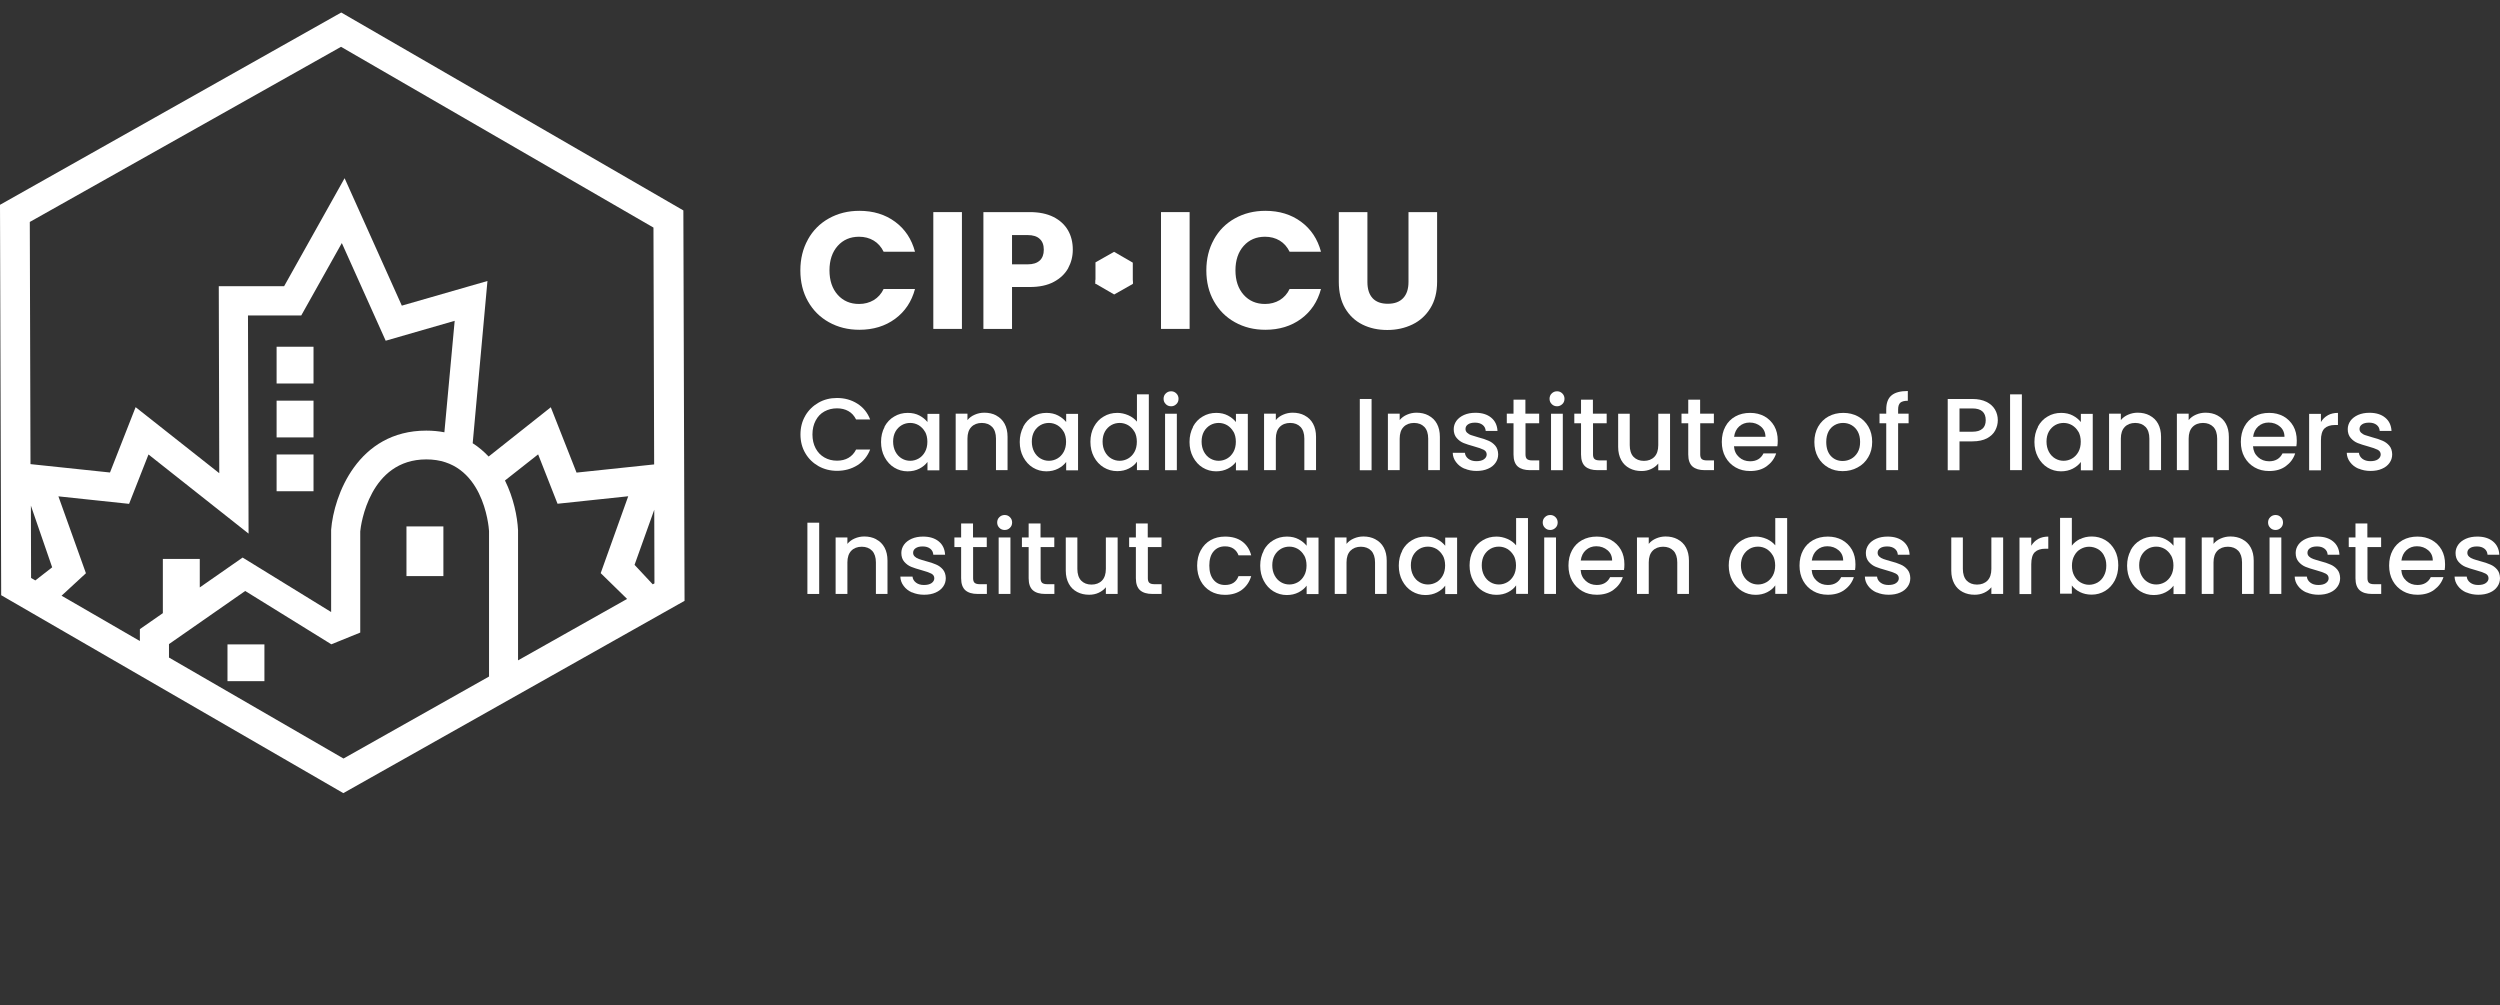 <?xml version="1.0" encoding="UTF-8"?> <svg xmlns="http://www.w3.org/2000/svg" width="194" height="78" viewBox="0 0 194 78" fill="none"><rect x="0" y="0" width="194" height="78" fill="#333333" stroke="none"/><path d="M62.692 18.586C63.084 17.882 63.622 17.339 64.321 16.949C65.02 16.559 65.803 16.36 66.687 16.36C67.77 16.36 68.692 16.643 69.46 17.209C70.228 17.775 70.743 18.555 71.004 19.534H68.569C68.385 19.159 68.131 18.869 67.801 18.67C67.47 18.471 67.086 18.371 66.664 18.371C65.98 18.371 65.427 18.608 65.004 19.083C64.582 19.557 64.367 20.192 64.367 20.98C64.367 21.767 64.582 22.402 65.004 22.876C65.427 23.351 65.98 23.588 66.664 23.588C67.086 23.588 67.463 23.488 67.801 23.289C68.131 23.09 68.392 22.8 68.569 22.425H71.004C70.743 23.404 70.228 24.177 69.46 24.742C68.692 25.308 67.762 25.591 66.687 25.591C65.803 25.591 65.02 25.393 64.321 25.003C63.622 24.613 63.084 24.07 62.692 23.373C62.3 22.677 62.108 21.882 62.108 20.987C62.108 20.092 62.3 19.297 62.692 18.593V18.586Z" fill="white"></path><path d="M74.645 16.459V25.523H72.425V16.459H74.645Z" fill="white"></path><path d="M82.888 20.819C82.642 21.255 82.274 21.607 81.774 21.874C81.275 22.142 80.653 22.272 79.908 22.272H78.533V25.523H76.312V16.459H79.9C80.63 16.459 81.237 16.582 81.744 16.834C82.243 17.086 82.619 17.431 82.873 17.866C83.126 18.302 83.249 18.807 83.249 19.373C83.249 19.901 83.126 20.375 82.888 20.811V20.819ZM80.683 20.222C80.891 20.023 80.999 19.748 80.999 19.381C80.999 19.014 80.899 18.738 80.683 18.54C80.476 18.341 80.161 18.241 79.739 18.241H78.533V20.513H79.739C80.161 20.513 80.476 20.413 80.683 20.215V20.222Z" fill="white"></path><path d="M92.314 16.459V25.523H90.094V16.459H92.314Z" fill="white"></path><path d="M94.196 18.586C94.588 17.882 95.126 17.339 95.825 16.949C96.524 16.559 97.307 16.36 98.191 16.36C99.274 16.36 100.196 16.643 100.964 17.209C101.732 17.775 102.247 18.555 102.508 19.534H100.073C99.888 19.159 99.635 18.869 99.305 18.67C98.974 18.471 98.59 18.371 98.168 18.371C97.484 18.371 96.931 18.608 96.508 19.083C96.086 19.557 95.871 20.192 95.871 20.98C95.871 21.767 96.086 22.402 96.508 22.876C96.931 23.351 97.484 23.588 98.168 23.588C98.59 23.588 98.967 23.488 99.305 23.289C99.635 23.09 99.896 22.8 100.073 22.425H102.508C102.247 23.404 101.732 24.177 100.964 24.742C100.196 25.308 99.266 25.591 98.191 25.591C97.307 25.591 96.524 25.393 95.825 25.003C95.126 24.613 94.588 24.07 94.196 23.373C93.804 22.677 93.612 21.882 93.612 20.987C93.612 20.092 93.804 19.297 94.196 18.593V18.586Z" fill="white"></path><path d="M106.111 16.459V21.882C106.111 22.425 106.241 22.838 106.51 23.136C106.779 23.427 107.171 23.572 107.693 23.572C108.216 23.572 108.607 23.427 108.884 23.136C109.16 22.846 109.299 22.425 109.299 21.882V16.459H111.519V21.867C111.519 22.677 111.342 23.358 110.996 23.916C110.651 24.475 110.19 24.895 109.606 25.178C109.022 25.461 108.369 25.607 107.655 25.607C106.94 25.607 106.295 25.469 105.727 25.186C105.158 24.903 104.713 24.482 104.382 23.924C104.052 23.358 103.891 22.677 103.891 21.867V16.459H106.111Z" fill="white"></path><path d="M86.461 22.852L85.009 22.011V20.359L86.453 19.541L87.905 20.382V22.034L86.461 22.852Z" fill="white"></path><path d="M87.913 21.683V22.035H87.905L87.82 21.95L87.92 21.683H87.913ZM85.017 22.042V21.675L85.117 21.958L85.024 22.042H85.017Z" fill="white"></path><path d="M62.493 32.253C62.746 31.825 63.092 31.488 63.522 31.244C63.952 30.999 64.428 30.884 64.951 30.884C65.542 30.884 66.065 31.029 66.526 31.32C66.987 31.611 67.317 32.016 67.524 32.551H66.433C66.287 32.261 66.088 32.039 65.834 31.901C65.581 31.756 65.281 31.687 64.951 31.687C64.582 31.687 64.26 31.771 63.968 31.932C63.676 32.093 63.453 32.33 63.291 32.643C63.13 32.949 63.046 33.309 63.046 33.714C63.046 34.119 63.13 34.479 63.291 34.785C63.453 35.091 63.676 35.328 63.968 35.496C64.26 35.664 64.582 35.748 64.951 35.748C65.289 35.748 65.581 35.68 65.834 35.534C66.088 35.389 66.287 35.175 66.433 34.884H67.524C67.317 35.412 66.979 35.825 66.526 36.108C66.065 36.391 65.542 36.536 64.951 36.536C64.428 36.536 63.952 36.414 63.522 36.177C63.092 35.932 62.746 35.603 62.493 35.167C62.239 34.739 62.116 34.249 62.116 33.714C62.116 33.179 62.239 32.689 62.493 32.261V32.253Z" fill="white"></path><path d="M68.638 33.11C68.822 32.774 69.068 32.506 69.391 32.322C69.706 32.131 70.059 32.04 70.443 32.04C70.789 32.04 71.088 32.108 71.35 32.246C71.611 32.384 71.811 32.552 71.972 32.751V32.116H72.894V36.499H71.972V35.849C71.818 36.055 71.611 36.231 71.342 36.369C71.073 36.506 70.774 36.575 70.428 36.575C70.052 36.575 69.706 36.476 69.391 36.284C69.076 36.093 68.83 35.818 68.646 35.474C68.461 35.13 68.369 34.732 68.369 34.296C68.369 33.86 68.461 33.47 68.646 33.126L68.638 33.11ZM71.78 33.508C71.657 33.286 71.488 33.118 71.288 32.996C71.089 32.881 70.866 32.82 70.635 32.82C70.405 32.82 70.182 32.873 69.982 32.988C69.783 33.103 69.614 33.271 69.491 33.485C69.368 33.707 69.306 33.967 69.306 34.265C69.306 34.563 69.368 34.831 69.491 35.061C69.614 35.29 69.783 35.466 69.982 35.581C70.19 35.703 70.405 35.757 70.635 35.757C70.866 35.757 71.089 35.696 71.288 35.581C71.488 35.466 71.657 35.29 71.78 35.068C71.903 34.846 71.964 34.579 71.964 34.281C71.964 33.982 71.903 33.715 71.78 33.493V33.508Z" fill="white"></path><path d="M77.311 32.246C77.587 32.392 77.802 32.598 77.956 32.881C78.11 33.164 78.186 33.501 78.186 33.898V36.484H77.288V34.036C77.288 33.646 77.188 33.34 76.996 33.134C76.796 32.927 76.527 32.82 76.189 32.82C75.851 32.82 75.575 32.927 75.375 33.134C75.175 33.34 75.075 33.646 75.075 34.036V36.484H74.161V32.101H75.075V32.598C75.221 32.415 75.413 32.277 75.644 32.178C75.874 32.078 76.12 32.025 76.381 32.025C76.727 32.025 77.034 32.093 77.311 32.239V32.246Z" fill="white"></path><path d="M79.401 33.11C79.585 32.774 79.831 32.506 80.153 32.322C80.469 32.131 80.822 32.04 81.206 32.04C81.552 32.04 81.851 32.108 82.112 32.246C82.374 32.384 82.573 32.552 82.735 32.751V32.116H83.656V36.499H82.735V35.849C82.581 36.055 82.374 36.231 82.105 36.369C81.836 36.506 81.536 36.575 81.191 36.575C80.814 36.575 80.469 36.476 80.153 36.284C79.839 36.093 79.593 35.818 79.408 35.474C79.224 35.13 79.132 34.732 79.132 34.296C79.132 33.86 79.224 33.47 79.408 33.126L79.401 33.11ZM82.543 33.508C82.42 33.286 82.251 33.118 82.051 32.996C81.851 32.881 81.629 32.82 81.398 32.82C81.168 32.82 80.945 32.873 80.745 32.988C80.545 33.103 80.376 33.271 80.253 33.485C80.13 33.707 80.069 33.967 80.069 34.265C80.069 34.563 80.13 34.831 80.253 35.061C80.376 35.29 80.545 35.466 80.745 35.581C80.953 35.703 81.168 35.757 81.398 35.757C81.629 35.757 81.851 35.696 82.051 35.581C82.251 35.466 82.42 35.29 82.543 35.068C82.665 34.846 82.727 34.579 82.727 34.281C82.727 33.982 82.665 33.715 82.543 33.493V33.508Z" fill="white"></path><path d="M84.893 33.111C85.077 32.774 85.323 32.506 85.646 32.323C85.96 32.132 86.314 32.04 86.706 32.04C86.99 32.04 87.274 32.101 87.558 32.223C87.835 32.346 88.058 32.514 88.227 32.72V30.602H89.149V36.483H88.227V35.826C88.081 36.04 87.873 36.216 87.605 36.353C87.343 36.491 87.036 36.56 86.698 36.56C86.314 36.56 85.968 36.461 85.646 36.269C85.331 36.078 85.077 35.803 84.893 35.459C84.708 35.114 84.616 34.717 84.616 34.281C84.616 33.845 84.708 33.455 84.893 33.111ZM88.035 33.508C87.912 33.286 87.743 33.118 87.543 32.996C87.343 32.881 87.121 32.82 86.89 32.82C86.66 32.82 86.437 32.873 86.237 32.988C86.037 33.103 85.868 33.271 85.746 33.485C85.623 33.707 85.561 33.967 85.561 34.265C85.561 34.564 85.623 34.831 85.746 35.061C85.868 35.29 86.037 35.466 86.237 35.581C86.445 35.703 86.66 35.757 86.89 35.757C87.121 35.757 87.343 35.696 87.543 35.581C87.743 35.466 87.912 35.29 88.035 35.069C88.158 34.847 88.219 34.579 88.219 34.281C88.219 33.982 88.158 33.715 88.035 33.493V33.508Z" fill="white"></path><path d="M90.463 31.358C90.348 31.244 90.294 31.106 90.294 30.945C90.294 30.785 90.348 30.639 90.463 30.532C90.578 30.418 90.716 30.364 90.878 30.364C91.039 30.364 91.17 30.418 91.285 30.532C91.4 30.647 91.454 30.785 91.454 30.945C91.454 31.106 91.4 31.251 91.285 31.358C91.17 31.473 91.039 31.527 90.878 31.527C90.716 31.527 90.57 31.473 90.463 31.358ZM91.323 32.108V36.49H90.409V32.108H91.323Z" fill="white"></path><path d="M92.576 33.11C92.76 32.774 93.006 32.506 93.328 32.322C93.643 32.131 93.997 32.04 94.381 32.04C94.727 32.04 95.026 32.108 95.287 32.246C95.548 32.384 95.748 32.552 95.909 32.751V32.116H96.831V36.499H95.909V35.849C95.756 36.055 95.548 36.231 95.28 36.369C95.011 36.506 94.711 36.575 94.365 36.575C93.989 36.575 93.643 36.476 93.328 36.284C93.013 36.093 92.768 35.818 92.583 35.474C92.399 35.13 92.307 34.732 92.307 34.296C92.307 33.86 92.399 33.47 92.583 33.126L92.576 33.11ZM95.717 33.508C95.594 33.286 95.425 33.118 95.226 32.996C95.026 32.881 94.803 32.82 94.573 32.82C94.342 32.82 94.12 32.873 93.92 32.988C93.72 33.103 93.551 33.271 93.428 33.485C93.305 33.707 93.244 33.967 93.244 34.265C93.244 34.563 93.305 34.831 93.428 35.061C93.551 35.29 93.72 35.466 93.92 35.581C94.127 35.703 94.342 35.757 94.573 35.757C94.803 35.757 95.026 35.696 95.226 35.581C95.425 35.466 95.594 35.29 95.717 35.068C95.84 34.846 95.902 34.579 95.902 34.281C95.902 33.982 95.84 33.715 95.717 33.493V33.508Z" fill="white"></path><path d="M101.248 32.246C101.525 32.392 101.74 32.598 101.893 32.881C102.047 33.164 102.124 33.501 102.124 33.898V36.484H101.217V34.036C101.217 33.646 101.118 33.34 100.925 33.134C100.726 32.927 100.457 32.82 100.119 32.82C99.781 32.82 99.504 32.927 99.305 33.134C99.105 33.34 99.005 33.646 99.005 34.036V36.484H98.091V32.101H99.005V32.598C99.151 32.415 99.343 32.277 99.573 32.178C99.804 32.078 100.05 32.025 100.311 32.025C100.657 32.025 100.964 32.093 101.24 32.239L101.248 32.246Z" fill="white"></path><path d="M106.434 30.961V36.491H105.52V30.961H106.434Z" fill="white"></path><path d="M110.858 32.246C111.135 32.392 111.35 32.598 111.504 32.881C111.657 33.164 111.734 33.501 111.734 33.898V36.484H110.828V34.036C110.828 33.646 110.728 33.34 110.536 33.134C110.336 32.927 110.067 32.82 109.729 32.82C109.391 32.82 109.115 32.927 108.915 33.134C108.715 33.34 108.615 33.646 108.615 34.036V36.484H107.701V32.101H108.615V32.598C108.761 32.415 108.953 32.277 109.184 32.178C109.414 32.078 109.66 32.025 109.921 32.025C110.267 32.025 110.574 32.093 110.851 32.239L110.858 32.246Z" fill="white"></path><path d="M113.639 36.369C113.362 36.246 113.147 36.078 112.986 35.856C112.825 35.642 112.74 35.405 112.732 35.137H113.677C113.693 35.321 113.785 35.481 113.946 35.604C114.107 35.726 114.315 35.787 114.561 35.787C114.807 35.787 115.014 35.742 115.152 35.642C115.291 35.543 115.367 35.42 115.367 35.267C115.367 35.107 115.291 34.984 115.129 34.9C114.976 34.824 114.722 34.732 114.384 34.64C114.054 34.548 113.785 34.464 113.577 34.38C113.37 34.296 113.193 34.166 113.04 33.99C112.886 33.814 112.809 33.585 112.809 33.302C112.809 33.072 112.878 32.858 113.017 32.659C113.155 32.468 113.355 32.315 113.608 32.2C113.869 32.086 114.161 32.032 114.499 32.032C114.999 32.032 115.406 32.154 115.713 32.407C116.02 32.659 116.182 33.003 116.205 33.439H115.291C115.275 33.24 115.198 33.087 115.052 32.973C114.906 32.858 114.714 32.797 114.469 32.797C114.223 32.797 114.046 32.843 113.915 32.934C113.785 33.026 113.723 33.141 113.723 33.294C113.723 33.409 113.769 33.508 113.854 33.585C113.938 33.661 114.046 33.73 114.169 33.768C114.292 33.814 114.476 33.868 114.714 33.936C115.037 34.021 115.298 34.105 115.498 34.197C115.705 34.281 115.882 34.411 116.028 34.579C116.174 34.747 116.251 34.977 116.258 35.252C116.258 35.504 116.189 35.726 116.051 35.917C115.913 36.116 115.721 36.269 115.467 36.376C115.214 36.491 114.914 36.545 114.576 36.545C114.238 36.545 113.923 36.483 113.647 36.361L113.639 36.369Z" fill="white"></path><path d="M118.379 32.843V35.268C118.379 35.428 118.417 35.551 118.494 35.62C118.571 35.688 118.701 35.727 118.886 35.727H119.446V36.484H118.724C118.317 36.484 118.002 36.392 117.779 36.201C117.564 36.01 117.449 35.704 117.449 35.268V32.843H116.927V32.101H117.449V31.015H118.371V32.101H119.439V32.843H118.371H118.379Z" fill="white"></path><path d="M120.414 31.358C120.299 31.244 120.245 31.106 120.245 30.945C120.245 30.785 120.299 30.639 120.414 30.532C120.529 30.418 120.668 30.364 120.829 30.364C120.99 30.364 121.121 30.418 121.236 30.532C121.351 30.647 121.405 30.785 121.405 30.945C121.405 31.106 121.351 31.251 121.236 31.358C121.121 31.465 120.99 31.527 120.829 31.527C120.668 31.527 120.522 31.473 120.414 31.358ZM121.274 32.108V36.49H120.36V32.108H121.274Z" fill="white"></path><path d="M123.618 32.843V35.268C123.618 35.428 123.656 35.551 123.733 35.62C123.81 35.688 123.941 35.727 124.125 35.727H124.686V36.484H123.964C123.556 36.484 123.241 36.392 123.019 36.201C122.804 36.01 122.688 35.704 122.688 35.268V32.843H122.166V32.101H122.688V31.015H123.61V32.101H124.678V32.843H123.61H123.618Z" fill="white"></path><path d="M129.595 32.108V36.491H128.681V35.971C128.535 36.154 128.35 36.292 128.12 36.399C127.889 36.506 127.643 36.552 127.382 36.552C127.037 36.552 126.729 36.483 126.453 36.338C126.176 36.192 125.961 35.986 125.807 35.703C125.654 35.42 125.569 35.083 125.569 34.686V32.108H126.468V34.548C126.468 34.938 126.568 35.244 126.76 35.45C126.96 35.657 127.229 35.764 127.567 35.764C127.905 35.764 128.181 35.657 128.381 35.45C128.581 35.244 128.681 34.938 128.681 34.548V32.108H129.595Z" fill="white"></path><path d="M131.937 32.843V35.268C131.937 35.428 131.976 35.551 132.052 35.62C132.129 35.688 132.26 35.727 132.444 35.727H133.005V36.484H132.283C131.876 36.484 131.561 36.392 131.338 36.201C131.123 36.01 131.008 35.704 131.008 35.268V32.843H130.485V32.101H131.008V31.015H131.93V32.101H132.997V32.843H131.93H131.937Z" fill="white"></path><path d="M137.922 34.632H134.557C134.58 34.984 134.711 35.26 134.949 35.474C135.179 35.688 135.471 35.795 135.809 35.795C136.301 35.795 136.647 35.588 136.846 35.183H137.83C137.699 35.588 137.453 35.917 137.108 36.17C136.762 36.43 136.324 36.552 135.809 36.552C135.387 36.552 135.01 36.46 134.68 36.269C134.35 36.078 134.089 35.818 133.897 35.474C133.704 35.13 133.612 34.732 133.612 34.288C133.612 33.845 133.704 33.439 133.889 33.103C134.073 32.758 134.334 32.498 134.665 32.315C134.995 32.131 135.379 32.04 135.809 32.04C136.24 32.04 136.593 32.131 136.923 32.307C137.246 32.491 137.499 32.743 137.684 33.064C137.868 33.393 137.953 33.768 137.953 34.189C137.953 34.357 137.945 34.502 137.922 34.632ZM137 33.898C137 33.562 136.877 33.294 136.639 33.095C136.401 32.896 136.117 32.789 135.771 32.789C135.456 32.789 135.187 32.889 134.964 33.087C134.742 33.286 134.611 33.554 134.565 33.898H137Z" fill="white"></path><path d="M141.87 36.277C141.532 36.086 141.271 35.825 141.079 35.481C140.887 35.137 140.795 34.739 140.795 34.296C140.795 33.852 140.895 33.455 141.087 33.11C141.287 32.766 141.555 32.498 141.893 32.315C142.231 32.131 142.616 32.04 143.038 32.04C143.461 32.04 143.837 32.131 144.183 32.315C144.521 32.498 144.79 32.766 144.989 33.11C145.189 33.455 145.281 33.852 145.281 34.296C145.281 34.739 145.181 35.137 144.974 35.481C144.774 35.825 144.498 36.093 144.144 36.277C143.799 36.468 143.407 36.56 142.992 36.56C142.577 36.56 142.201 36.468 141.863 36.277H141.87ZM143.653 35.604C143.86 35.489 144.021 35.328 144.152 35.107C144.283 34.885 144.344 34.617 144.344 34.296C144.344 33.975 144.283 33.707 144.16 33.485C144.037 33.263 143.875 33.103 143.676 32.988C143.476 32.873 143.253 32.82 143.023 32.82C142.792 32.82 142.569 32.873 142.37 32.988C142.17 33.103 142.009 33.263 141.893 33.485C141.778 33.707 141.717 33.975 141.717 34.296C141.717 34.77 141.84 35.13 142.078 35.39C142.324 35.65 142.623 35.772 142.992 35.772C143.222 35.772 143.445 35.718 143.653 35.604Z" fill="white"></path><path d="M148.108 32.843H147.294V36.483H146.372V32.843H145.85V32.101H146.372V31.787C146.372 31.283 146.503 30.915 146.779 30.686C147.048 30.456 147.471 30.342 148.047 30.342V31.099C147.77 31.099 147.578 31.152 147.463 31.252C147.348 31.359 147.294 31.535 147.294 31.787V32.101H148.108V32.843Z" fill="white"></path><path d="M154.83 33.401C154.699 33.653 154.484 33.852 154.192 34.013C153.9 34.166 153.524 34.25 153.063 34.25H152.057V36.491H151.143V30.961H153.063C153.486 30.961 153.847 31.038 154.146 31.183C154.438 31.328 154.661 31.527 154.807 31.772C154.953 32.024 155.03 32.3 155.03 32.606C155.03 32.889 154.961 33.149 154.83 33.401ZM153.839 33.271C154.008 33.118 154.092 32.896 154.092 32.606C154.092 32.001 153.747 31.695 153.063 31.695H152.057V33.501H153.063C153.409 33.501 153.67 33.424 153.839 33.263V33.271Z" fill="white"></path><path d="M156.897 30.602V36.483H155.982V30.602H156.897Z" fill="white"></path><path d="M158.141 33.11C158.325 32.774 158.571 32.506 158.894 32.322C159.209 32.131 159.562 32.04 159.946 32.04C160.292 32.04 160.591 32.108 160.853 32.246C161.114 32.384 161.314 32.552 161.475 32.751V32.116H162.397V36.499H161.475V35.849C161.321 36.055 161.114 36.231 160.845 36.369C160.576 36.506 160.277 36.575 159.931 36.575C159.554 36.575 159.209 36.476 158.894 36.284C158.579 36.093 158.333 35.818 158.149 35.474C157.964 35.13 157.872 34.732 157.872 34.296C157.872 33.86 157.964 33.47 158.149 33.126L158.141 33.11ZM161.283 33.508C161.16 33.286 160.991 33.118 160.791 32.996C160.591 32.881 160.369 32.82 160.138 32.82C159.908 32.82 159.685 32.873 159.485 32.988C159.286 33.103 159.117 33.271 158.994 33.485C158.871 33.707 158.809 33.967 158.809 34.265C158.809 34.563 158.871 34.831 158.994 35.061C159.117 35.29 159.286 35.466 159.485 35.581C159.693 35.703 159.908 35.757 160.138 35.757C160.369 35.757 160.591 35.696 160.791 35.581C160.991 35.466 161.16 35.29 161.283 35.068C161.406 34.846 161.467 34.579 161.467 34.281C161.467 33.982 161.406 33.715 161.283 33.493V33.508Z" fill="white"></path><path d="M166.821 32.246C167.098 32.392 167.313 32.598 167.467 32.881C167.62 33.164 167.697 33.501 167.697 33.898V36.484H166.791V34.036C166.791 33.646 166.691 33.34 166.499 33.134C166.299 32.927 166.03 32.82 165.692 32.82C165.354 32.82 165.078 32.927 164.878 33.134C164.678 33.34 164.578 33.646 164.578 34.036V36.484H163.664V32.101H164.578V32.598C164.724 32.415 164.916 32.277 165.147 32.178C165.377 32.078 165.623 32.025 165.884 32.025C166.23 32.025 166.537 32.093 166.814 32.239L166.821 32.246Z" fill="white"></path><path d="M172.083 32.246C172.36 32.392 172.575 32.598 172.728 32.881C172.882 33.164 172.959 33.501 172.959 33.898V36.484H172.052V34.036C172.052 33.646 171.952 33.34 171.76 33.134C171.561 32.927 171.292 32.82 170.954 32.82C170.616 32.82 170.339 32.927 170.14 33.134C169.94 33.34 169.84 33.646 169.84 34.036V36.484H168.926V32.101H169.84V32.598C169.986 32.415 170.178 32.277 170.408 32.178C170.639 32.078 170.885 32.025 171.146 32.025C171.492 32.025 171.799 32.093 172.075 32.239L172.083 32.246Z" fill="white"></path><path d="M178.198 34.632H174.834C174.857 34.984 174.987 35.26 175.225 35.474C175.456 35.688 175.748 35.795 176.086 35.795C176.577 35.795 176.923 35.588 177.123 35.183H178.106C177.975 35.588 177.73 35.917 177.384 36.17C177.038 36.43 176.6 36.552 176.086 36.552C175.663 36.552 175.287 36.46 174.956 36.269C174.626 36.078 174.365 35.818 174.173 35.474C173.981 35.13 173.889 34.732 173.889 34.288C173.889 33.845 173.981 33.439 174.165 33.103C174.35 32.758 174.611 32.498 174.941 32.315C175.271 32.131 175.656 32.04 176.086 32.04C176.516 32.04 176.869 32.131 177.2 32.307C177.522 32.491 177.776 32.743 177.96 33.064C178.144 33.393 178.229 33.768 178.229 34.189C178.229 34.357 178.221 34.502 178.198 34.632ZM177.276 33.898C177.276 33.562 177.154 33.294 176.915 33.095C176.677 32.896 176.393 32.789 176.047 32.789C175.732 32.789 175.463 32.889 175.241 33.087C175.018 33.286 174.887 33.554 174.841 33.898H177.276Z" fill="white"></path><path d="M180.641 32.223C180.864 32.101 181.125 32.04 181.425 32.04V32.98H181.194C180.841 32.98 180.565 33.072 180.38 33.248C180.196 33.432 180.104 33.737 180.104 34.189V36.499H179.189V32.116H180.104V32.751C180.234 32.529 180.411 32.353 180.634 32.231L180.641 32.223Z" fill="white"></path><path d="M183.015 36.369C182.738 36.246 182.523 36.078 182.362 35.856C182.201 35.642 182.116 35.405 182.108 35.137H183.053C183.069 35.321 183.161 35.481 183.322 35.604C183.483 35.726 183.691 35.787 183.937 35.787C184.183 35.787 184.39 35.742 184.528 35.642C184.666 35.543 184.743 35.42 184.743 35.267C184.743 35.107 184.666 34.984 184.505 34.9C184.352 34.824 184.098 34.732 183.76 34.64C183.43 34.548 183.161 34.464 182.953 34.38C182.746 34.296 182.569 34.166 182.416 33.99C182.262 33.814 182.185 33.585 182.185 33.302C182.185 33.072 182.254 32.858 182.393 32.659C182.531 32.468 182.731 32.315 182.984 32.2C183.245 32.086 183.537 32.032 183.875 32.032C184.375 32.032 184.782 32.154 185.089 32.407C185.396 32.659 185.558 33.003 185.581 33.439H184.666C184.651 33.24 184.574 33.087 184.428 32.973C184.282 32.858 184.09 32.797 183.845 32.797C183.599 32.797 183.422 32.843 183.291 32.934C183.161 33.026 183.099 33.141 183.099 33.294C183.099 33.409 183.145 33.508 183.23 33.585C183.314 33.661 183.422 33.73 183.545 33.768C183.668 33.814 183.852 33.868 184.09 33.936C184.413 34.021 184.674 34.105 184.874 34.197C185.081 34.281 185.258 34.411 185.404 34.579C185.55 34.747 185.627 34.977 185.634 35.252C185.634 35.504 185.565 35.726 185.427 35.917C185.289 36.116 185.097 36.269 184.843 36.376C184.59 36.491 184.29 36.545 183.952 36.545C183.614 36.545 183.299 36.483 183.023 36.361L183.015 36.369Z" fill="white"></path><path d="M63.569 40.561V46.091H62.654V40.561H63.569Z" fill="white"></path><path d="M67.993 41.853C68.27 41.998 68.485 42.205 68.639 42.488C68.792 42.771 68.869 43.107 68.869 43.505V46.09H67.97V43.643C67.97 43.253 67.87 42.947 67.678 42.74C67.479 42.534 67.21 42.426 66.872 42.426C66.534 42.426 66.257 42.534 66.058 42.74C65.858 42.947 65.758 43.253 65.758 43.643V46.09H64.844V41.708H65.758V42.205C65.904 42.021 66.096 41.883 66.326 41.784C66.557 41.685 66.803 41.631 67.064 41.631C67.409 41.631 67.717 41.7 67.993 41.845V41.853Z" fill="white"></path><path d="M70.774 45.976C70.497 45.854 70.282 45.685 70.121 45.464C69.959 45.249 69.875 45.012 69.867 44.745H70.812C70.827 44.928 70.92 45.089 71.081 45.211C71.242 45.334 71.45 45.395 71.695 45.395C71.941 45.395 72.149 45.349 72.287 45.249C72.425 45.15 72.502 45.028 72.502 44.875C72.502 44.714 72.425 44.592 72.264 44.508C72.11 44.431 71.857 44.339 71.519 44.248C71.189 44.156 70.92 44.072 70.712 43.987C70.505 43.903 70.328 43.773 70.174 43.597C70.021 43.422 69.944 43.192 69.944 42.909C69.944 42.68 70.013 42.465 70.151 42.267C70.29 42.075 70.489 41.922 70.743 41.808C71.004 41.693 71.296 41.639 71.634 41.639C72.133 41.639 72.54 41.762 72.848 42.014C73.155 42.267 73.316 42.611 73.339 43.047H72.425C72.41 42.848 72.333 42.695 72.187 42.58C72.041 42.465 71.849 42.404 71.603 42.404C71.358 42.404 71.181 42.45 71.05 42.542C70.92 42.634 70.858 42.748 70.858 42.901C70.858 43.016 70.904 43.116 70.989 43.192C71.073 43.269 71.181 43.337 71.304 43.376C71.427 43.422 71.611 43.475 71.849 43.544C72.172 43.628 72.433 43.712 72.633 43.804C72.84 43.888 73.017 44.018 73.163 44.186C73.309 44.355 73.385 44.584 73.393 44.859C73.393 45.112 73.324 45.334 73.186 45.525C73.047 45.724 72.848 45.877 72.602 45.984C72.349 46.098 72.049 46.152 71.711 46.152C71.373 46.152 71.058 46.091 70.781 45.968L70.774 45.976Z" fill="white"></path><path d="M75.513 42.45V44.874C75.513 45.035 75.552 45.157 75.629 45.226C75.706 45.295 75.836 45.333 76.02 45.333H76.581V46.09H75.859C75.452 46.09 75.137 45.998 74.914 45.807C74.699 45.616 74.584 45.31 74.584 44.874V42.45H74.061V41.708H74.584V40.622H75.506V41.708H76.573V42.45H75.506H75.513Z" fill="white"></path><path d="M77.55 40.958C77.435 40.844 77.381 40.706 77.381 40.545C77.381 40.385 77.435 40.239 77.55 40.132C77.665 40.018 77.803 39.964 77.965 39.964C78.126 39.964 78.257 40.018 78.372 40.132C78.487 40.247 78.541 40.385 78.541 40.545C78.541 40.706 78.487 40.851 78.372 40.958C78.257 41.073 78.126 41.127 77.965 41.127C77.803 41.127 77.657 41.073 77.55 40.958ZM78.41 41.708V46.09H77.496V41.708H78.41Z" fill="white"></path><path d="M80.753 42.45V44.874C80.753 45.035 80.791 45.157 80.868 45.226C80.945 45.295 81.075 45.333 81.26 45.333H81.82V46.09H81.098C80.691 46.09 80.376 45.998 80.153 45.807C79.938 45.616 79.823 45.31 79.823 44.874V42.45H79.301V41.708H79.823V40.622H80.745V41.708H81.813V42.45H80.745H80.753Z" fill="white"></path><path d="M86.729 41.708V46.091H85.815V45.571C85.669 45.754 85.485 45.892 85.254 45.999C85.024 46.106 84.778 46.152 84.517 46.152C84.171 46.152 83.864 46.083 83.588 45.938C83.311 45.792 83.096 45.586 82.942 45.303C82.789 45.02 82.704 44.684 82.704 44.286V41.708H83.603V44.148C83.603 44.538 83.703 44.844 83.895 45.051C84.094 45.257 84.363 45.364 84.701 45.364C85.039 45.364 85.316 45.257 85.516 45.051C85.715 44.844 85.815 44.538 85.815 44.148V41.708H86.729Z" fill="white"></path><path d="M89.073 42.45V44.874C89.073 45.035 89.111 45.157 89.188 45.226C89.265 45.295 89.396 45.333 89.58 45.333H90.141V46.09H89.419C89.011 46.09 88.697 45.998 88.474 45.807C88.259 45.616 88.144 45.31 88.144 44.874V42.45H87.621V41.708H88.144V40.622H89.065V41.708H90.133V42.45H89.065H89.073Z" fill="white"></path><path d="M93.183 42.703C93.367 42.358 93.621 42.098 93.943 41.915C94.266 41.731 94.642 41.639 95.065 41.639C95.595 41.639 96.04 41.762 96.386 42.014C96.732 42.267 96.97 42.626 97.093 43.093H96.109C96.033 42.879 95.902 42.703 95.725 42.58C95.549 42.458 95.326 42.397 95.065 42.397C94.688 42.397 94.396 42.527 94.174 42.787C93.951 43.047 93.843 43.414 93.843 43.888C93.843 44.362 93.951 44.729 94.174 44.997C94.396 45.265 94.688 45.395 95.065 45.395C95.595 45.395 95.941 45.165 96.109 44.706H97.093C96.962 45.15 96.724 45.502 96.371 45.77C96.017 46.03 95.579 46.16 95.057 46.16C94.635 46.16 94.266 46.068 93.936 45.877C93.613 45.685 93.359 45.425 93.175 45.081C92.991 44.737 92.898 44.339 92.898 43.896C92.898 43.452 92.991 43.047 93.175 42.71L93.183 42.703Z" fill="white"></path><path d="M98.061 42.71C98.245 42.374 98.491 42.106 98.814 41.922C99.129 41.731 99.482 41.639 99.866 41.639C100.212 41.639 100.511 41.708 100.773 41.846C101.034 41.984 101.234 42.152 101.395 42.351V41.716H102.317V46.098H101.395V45.448C101.241 45.655 101.034 45.831 100.765 45.968C100.496 46.106 100.196 46.175 99.851 46.175C99.474 46.175 99.129 46.075 98.814 45.884C98.499 45.693 98.253 45.418 98.069 45.074C97.884 44.729 97.792 44.332 97.792 43.896C97.792 43.46 97.884 43.07 98.069 42.725L98.061 42.71ZM101.203 43.108C101.08 42.886 100.911 42.718 100.711 42.596C100.511 42.481 100.289 42.419 100.058 42.419C99.828 42.419 99.605 42.473 99.405 42.588C99.206 42.703 99.037 42.871 98.914 43.085C98.791 43.307 98.729 43.567 98.729 43.865C98.729 44.163 98.791 44.431 98.914 44.66C99.037 44.89 99.206 45.066 99.405 45.181C99.613 45.303 99.828 45.356 100.058 45.356C100.289 45.356 100.511 45.295 100.711 45.181C100.911 45.066 101.08 44.89 101.203 44.668C101.326 44.446 101.387 44.179 101.387 43.88C101.387 43.582 101.326 43.314 101.203 43.093V43.108Z" fill="white"></path><path d="M106.733 41.853C107.01 41.998 107.225 42.205 107.379 42.488C107.532 42.771 107.609 43.107 107.609 43.505V46.09H106.703V43.643C106.703 43.253 106.603 42.947 106.411 42.74C106.211 42.534 105.942 42.426 105.604 42.426C105.266 42.426 104.99 42.534 104.79 42.74C104.59 42.947 104.49 43.253 104.49 43.643V46.09H103.576V41.708H104.49V42.205C104.636 42.021 104.828 41.883 105.059 41.784C105.289 41.685 105.535 41.631 105.796 41.631C106.142 41.631 106.449 41.7 106.726 41.845L106.733 41.853Z" fill="white"></path><path d="M108.815 42.71C108.999 42.374 109.245 42.106 109.568 41.922C109.883 41.731 110.236 41.639 110.62 41.639C110.966 41.639 111.265 41.708 111.526 41.846C111.788 41.984 111.987 42.152 112.149 42.351V41.716H113.071V46.098H112.149V45.448C111.995 45.655 111.788 45.831 111.519 45.968C111.25 46.106 110.95 46.175 110.605 46.175C110.228 46.175 109.883 46.075 109.568 45.884C109.253 45.693 109.007 45.418 108.822 45.074C108.638 44.729 108.546 44.332 108.546 43.896C108.546 43.46 108.638 43.07 108.822 42.725L108.815 42.71ZM111.957 43.108C111.834 42.886 111.665 42.718 111.465 42.596C111.265 42.481 111.043 42.419 110.812 42.419C110.582 42.419 110.359 42.473 110.159 42.588C109.959 42.703 109.79 42.871 109.667 43.085C109.545 43.307 109.483 43.567 109.483 43.865C109.483 44.163 109.545 44.431 109.667 44.66C109.79 44.89 109.959 45.066 110.159 45.181C110.367 45.303 110.582 45.356 110.812 45.356C111.043 45.356 111.265 45.295 111.465 45.181C111.665 45.066 111.834 44.89 111.957 44.668C112.08 44.446 112.141 44.179 112.141 43.88C112.141 43.582 112.08 43.314 111.957 43.093V43.108Z" fill="white"></path><path d="M114.316 42.71C114.5 42.373 114.746 42.105 115.068 41.922C115.383 41.731 115.737 41.639 116.129 41.639C116.413 41.639 116.697 41.7 116.981 41.822C117.258 41.945 117.481 42.113 117.65 42.319V40.201H118.571V46.083H117.65V45.425C117.504 45.639 117.296 45.815 117.027 45.953C116.766 46.09 116.459 46.159 116.121 46.159C115.737 46.159 115.391 46.06 115.068 45.868C114.753 45.677 114.5 45.402 114.316 45.058C114.131 44.714 114.039 44.316 114.039 43.88C114.039 43.444 114.131 43.054 114.316 42.71ZM117.458 43.107C117.335 42.886 117.166 42.717 116.966 42.595C116.766 42.48 116.543 42.419 116.313 42.419C116.082 42.419 115.86 42.472 115.66 42.587C115.46 42.702 115.291 42.87 115.168 43.084C115.045 43.306 114.984 43.566 114.984 43.864C114.984 44.163 115.045 44.431 115.168 44.66C115.291 44.889 115.46 45.065 115.66 45.18C115.867 45.302 116.082 45.356 116.313 45.356C116.543 45.356 116.766 45.295 116.966 45.18C117.166 45.065 117.335 44.889 117.458 44.668C117.58 44.446 117.642 44.178 117.642 43.88C117.642 43.581 117.58 43.314 117.458 43.092V43.107Z" fill="white"></path><path d="M119.885 40.958C119.77 40.844 119.716 40.706 119.716 40.545C119.716 40.385 119.77 40.239 119.885 40.132C120 40.018 120.138 39.964 120.3 39.964C120.461 39.964 120.592 40.018 120.707 40.132C120.822 40.247 120.876 40.385 120.876 40.545C120.876 40.706 120.822 40.851 120.707 40.958C120.592 41.066 120.461 41.127 120.3 41.127C120.138 41.127 119.992 41.073 119.885 40.958ZM120.745 41.708V46.09H119.831V41.708H120.745Z" fill="white"></path><path d="M126.022 44.232H122.658C122.681 44.584 122.811 44.859 123.05 45.074C123.28 45.288 123.572 45.395 123.91 45.395C124.402 45.395 124.747 45.188 124.947 44.783H125.93C125.8 45.188 125.554 45.517 125.208 45.77C124.862 46.03 124.425 46.152 123.91 46.152C123.487 46.152 123.111 46.06 122.781 45.869C122.45 45.678 122.189 45.418 121.997 45.074C121.805 44.729 121.713 44.332 121.713 43.888C121.713 43.444 121.805 43.039 121.989 42.703C122.174 42.358 122.435 42.098 122.765 41.915C123.096 41.731 123.48 41.639 123.91 41.639C124.34 41.639 124.693 41.731 125.024 41.907C125.346 42.091 125.6 42.343 125.784 42.664C125.969 42.993 126.053 43.368 126.053 43.789C126.053 43.957 126.046 44.102 126.022 44.232ZM125.101 43.498C125.101 43.161 124.978 42.894 124.74 42.695C124.501 42.496 124.217 42.389 123.872 42.389C123.557 42.389 123.288 42.488 123.065 42.687C122.842 42.886 122.712 43.154 122.665 43.498H125.101Z" fill="white"></path><path d="M130.187 41.853C130.463 41.998 130.678 42.205 130.832 42.488C130.985 42.771 131.062 43.107 131.062 43.505V46.09H130.156V43.643C130.156 43.253 130.056 42.947 129.864 42.74C129.664 42.534 129.395 42.426 129.057 42.426C128.719 42.426 128.443 42.534 128.243 42.74C128.043 42.947 127.943 43.253 127.943 43.643V46.09H127.029V41.708H127.943V42.205C128.089 42.021 128.281 41.883 128.512 41.784C128.742 41.685 128.988 41.631 129.249 41.631C129.595 41.631 129.902 41.7 130.179 41.845L130.187 41.853Z" fill="white"></path><path d="M134.427 42.71C134.611 42.373 134.857 42.105 135.18 41.922C135.495 41.731 135.848 41.639 136.24 41.639C136.524 41.639 136.808 41.7 137.093 41.822C137.369 41.945 137.592 42.113 137.761 42.319V40.201H138.683V46.083H137.761V45.425C137.615 45.639 137.408 45.815 137.139 45.953C136.877 46.09 136.57 46.159 136.232 46.159C135.848 46.159 135.502 46.06 135.18 45.868C134.865 45.677 134.611 45.402 134.427 45.058C134.243 44.714 134.15 44.316 134.15 43.88C134.15 43.444 134.243 43.054 134.427 42.71ZM137.569 43.107C137.446 42.886 137.277 42.717 137.077 42.595C136.877 42.48 136.655 42.419 136.424 42.419C136.194 42.419 135.971 42.472 135.771 42.587C135.572 42.702 135.403 42.87 135.28 43.084C135.157 43.306 135.095 43.566 135.095 43.864C135.095 44.163 135.157 44.431 135.28 44.66C135.403 44.889 135.572 45.065 135.771 45.18C135.979 45.302 136.194 45.356 136.424 45.356C136.655 45.356 136.877 45.295 137.077 45.18C137.277 45.065 137.446 44.889 137.569 44.668C137.692 44.446 137.753 44.178 137.753 43.88C137.753 43.581 137.692 43.314 137.569 43.092V43.107Z" fill="white"></path><path d="M143.952 44.232H140.587C140.611 44.584 140.741 44.859 140.979 45.074C141.21 45.288 141.502 45.395 141.84 45.395C142.331 45.395 142.677 45.188 142.877 44.783H143.86C143.729 45.188 143.484 45.517 143.138 45.77C142.792 46.03 142.354 46.152 141.84 46.152C141.417 46.152 141.041 46.06 140.71 45.869C140.38 45.678 140.119 45.418 139.927 45.074C139.735 44.729 139.643 44.332 139.643 43.888C139.643 43.444 139.735 43.039 139.919 42.703C140.103 42.358 140.365 42.098 140.695 41.915C141.025 41.731 141.409 41.639 141.84 41.639C142.27 41.639 142.623 41.731 142.953 41.907C143.276 42.091 143.53 42.343 143.714 42.664C143.898 42.993 143.983 43.368 143.983 43.789C143.983 43.957 143.975 44.102 143.952 44.232ZM143.03 43.498C143.03 43.161 142.907 42.894 142.669 42.695C142.431 42.496 142.147 42.389 141.801 42.389C141.486 42.389 141.217 42.488 140.995 42.687C140.772 42.886 140.641 43.154 140.595 43.498H143.03Z" fill="white"></path><path d="M145.619 45.976C145.343 45.854 145.128 45.685 144.966 45.464C144.805 45.249 144.721 45.012 144.713 44.745H145.658C145.673 44.928 145.765 45.089 145.927 45.211C146.088 45.334 146.295 45.395 146.541 45.395C146.787 45.395 146.994 45.349 147.133 45.249C147.271 45.15 147.348 45.028 147.348 44.875C147.348 44.714 147.271 44.592 147.11 44.508C146.956 44.431 146.703 44.339 146.365 44.248C146.034 44.156 145.765 44.072 145.558 43.987C145.35 43.903 145.174 43.773 145.02 43.597C144.867 43.422 144.79 43.192 144.79 42.909C144.79 42.68 144.859 42.465 144.997 42.267C145.135 42.075 145.335 41.922 145.589 41.808C145.85 41.693 146.142 41.639 146.48 41.639C146.979 41.639 147.386 41.762 147.693 42.014C148.001 42.267 148.162 42.611 148.185 43.047H147.271C147.256 42.848 147.179 42.695 147.033 42.58C146.887 42.465 146.695 42.404 146.449 42.404C146.203 42.404 146.026 42.45 145.896 42.542C145.765 42.634 145.704 42.748 145.704 42.901C145.704 43.016 145.75 43.116 145.834 43.192C145.919 43.269 146.027 43.337 146.149 43.376C146.272 43.422 146.457 43.475 146.695 43.544C147.017 43.628 147.279 43.712 147.478 43.804C147.686 43.888 147.862 44.018 148.008 44.186C148.154 44.355 148.231 44.584 148.239 44.859C148.239 45.112 148.17 45.334 148.031 45.525C147.893 45.724 147.701 45.877 147.448 45.984C147.194 46.098 146.895 46.152 146.557 46.152C146.219 46.152 145.904 46.091 145.627 45.968L145.619 45.976Z" fill="white"></path><path d="M155.444 41.708V46.091H154.53V45.571C154.384 45.754 154.2 45.892 153.969 45.999C153.739 46.106 153.493 46.152 153.232 46.152C152.886 46.152 152.579 46.083 152.302 45.938C152.026 45.792 151.811 45.586 151.657 45.303C151.503 45.02 151.419 44.684 151.419 44.286V41.708H152.318V44.148C152.318 44.538 152.418 44.844 152.61 45.051C152.809 45.257 153.078 45.364 153.416 45.364C153.754 45.364 154.031 45.257 154.231 45.051C154.43 44.844 154.53 44.538 154.53 44.148V41.708H155.444Z" fill="white"></path><path d="M158.164 41.823C158.387 41.701 158.648 41.639 158.947 41.639V42.58H158.717C158.364 42.58 158.087 42.672 157.903 42.848C157.718 43.031 157.626 43.337 157.626 43.789V46.098H156.712V41.716H157.626V42.351C157.757 42.129 157.933 41.953 158.156 41.831L158.164 41.823Z" fill="white"></path><path d="M161.413 41.838C161.682 41.7 161.982 41.632 162.312 41.632C162.704 41.632 163.049 41.723 163.364 41.907C163.679 42.09 163.925 42.358 164.109 42.695C164.294 43.039 164.378 43.429 164.378 43.865C164.378 44.301 164.286 44.699 164.109 45.043C163.925 45.387 163.679 45.662 163.364 45.853C163.049 46.045 162.696 46.144 162.312 46.144C161.974 46.144 161.667 46.075 161.405 45.945C161.144 45.815 160.929 45.639 160.775 45.433V46.068H159.861V40.186H160.775V42.343C160.929 42.129 161.144 41.961 161.413 41.823V41.838ZM163.264 43.092C163.142 42.871 162.973 42.702 162.773 42.595C162.573 42.488 162.35 42.427 162.112 42.427C161.874 42.427 161.667 42.488 161.459 42.603C161.252 42.718 161.09 42.886 160.968 43.115C160.845 43.337 160.783 43.597 160.783 43.903C160.783 44.209 160.845 44.469 160.968 44.691C161.09 44.913 161.259 45.089 161.459 45.203C161.667 45.318 161.882 45.379 162.112 45.379C162.343 45.379 162.565 45.318 162.773 45.203C162.98 45.081 163.142 44.913 163.264 44.683C163.387 44.454 163.449 44.194 163.449 43.888C163.449 43.582 163.387 43.322 163.264 43.108V43.092Z" fill="white"></path><path d="M165.331 42.71C165.516 42.374 165.762 42.106 166.084 41.922C166.399 41.731 166.753 41.639 167.137 41.639C167.482 41.639 167.782 41.708 168.043 41.846C168.304 41.984 168.504 42.152 168.665 42.351V41.716H169.587V46.098H168.665V45.448C168.512 45.655 168.304 45.831 168.035 45.968C167.767 46.106 167.467 46.175 167.121 46.175C166.745 46.175 166.399 46.075 166.084 45.884C165.769 45.693 165.523 45.418 165.339 45.074C165.155 44.729 165.062 44.332 165.062 43.896C165.062 43.46 165.155 43.07 165.339 42.725L165.331 42.71ZM168.473 43.108C168.35 42.886 168.181 42.718 167.982 42.596C167.782 42.481 167.559 42.419 167.329 42.419C167.098 42.419 166.875 42.473 166.676 42.588C166.476 42.703 166.307 42.871 166.184 43.085C166.061 43.307 166 43.567 166 43.865C166 44.163 166.061 44.431 166.184 44.66C166.307 44.89 166.476 45.066 166.676 45.181C166.883 45.303 167.098 45.356 167.329 45.356C167.559 45.356 167.782 45.295 167.982 45.181C168.181 45.066 168.35 44.89 168.473 44.668C168.596 44.446 168.658 44.179 168.658 43.88C168.658 43.582 168.596 43.314 168.473 43.093V43.108Z" fill="white"></path><path d="M174.012 41.853C174.288 41.998 174.503 42.205 174.657 42.488C174.811 42.771 174.888 43.107 174.888 43.505V46.09H173.981V43.643C173.981 43.253 173.881 42.947 173.689 42.74C173.489 42.534 173.221 42.426 172.883 42.426C172.545 42.426 172.268 42.534 172.068 42.74C171.869 42.947 171.769 43.253 171.769 43.643V46.09H170.854V41.708H171.769V42.205C171.915 42.021 172.107 41.883 172.337 41.784C172.568 41.685 172.813 41.631 173.075 41.631C173.42 41.631 173.728 41.7 174.004 41.845L174.012 41.853Z" fill="white"></path><path d="M176.171 40.958C176.056 40.844 176.002 40.706 176.002 40.545C176.002 40.385 176.056 40.239 176.171 40.132C176.286 40.018 176.424 39.964 176.586 39.964C176.747 39.964 176.878 40.018 176.993 40.132C177.108 40.247 177.162 40.385 177.162 40.545C177.162 40.706 177.108 40.851 176.993 40.958C176.878 41.066 176.747 41.127 176.586 41.127C176.424 41.127 176.279 41.073 176.171 40.958ZM177.031 41.708V46.09H176.117V41.708H177.031Z" fill="white"></path><path d="M178.975 45.976C178.698 45.854 178.483 45.685 178.322 45.464C178.161 45.249 178.076 45.012 178.068 44.745H179.013C179.029 44.928 179.121 45.089 179.282 45.211C179.443 45.334 179.651 45.395 179.897 45.395C180.142 45.395 180.35 45.349 180.488 45.249C180.626 45.15 180.703 45.028 180.703 44.875C180.703 44.714 180.626 44.592 180.465 44.508C180.311 44.431 180.058 44.339 179.72 44.248C179.39 44.156 179.121 44.072 178.913 43.987C178.706 43.903 178.529 43.773 178.376 43.597C178.222 43.422 178.145 43.192 178.145 42.909C178.145 42.68 178.214 42.465 178.353 42.267C178.491 42.075 178.691 41.922 178.944 41.808C179.205 41.693 179.497 41.639 179.835 41.639C180.335 41.639 180.742 41.762 181.049 42.014C181.356 42.267 181.518 42.611 181.541 43.047H180.626C180.611 42.848 180.534 42.695 180.388 42.58C180.242 42.465 180.05 42.404 179.804 42.404C179.559 42.404 179.382 42.45 179.251 42.542C179.121 42.634 179.059 42.748 179.059 42.901C179.059 43.016 179.105 43.116 179.19 43.192C179.274 43.269 179.382 43.337 179.505 43.376C179.628 43.422 179.812 43.475 180.05 43.544C180.373 43.628 180.634 43.712 180.834 43.804C181.041 43.888 181.218 44.018 181.364 44.186C181.51 44.355 181.587 44.584 181.594 44.859C181.594 45.112 181.525 45.334 181.387 45.525C181.249 45.724 181.057 45.877 180.803 45.984C180.55 46.098 180.25 46.152 179.912 46.152C179.574 46.152 179.259 46.091 178.983 45.968L178.975 45.976Z" fill="white"></path><path d="M183.715 42.45V44.874C183.715 45.035 183.753 45.157 183.83 45.226C183.907 45.295 184.037 45.333 184.222 45.333H184.782V46.09H184.06C183.653 46.09 183.338 45.998 183.115 45.807C182.9 45.616 182.785 45.31 182.785 44.874V42.45H182.263V41.708H182.785V40.622H183.707V41.708H184.775V42.45H183.707H183.715Z" fill="white"></path><path d="M189.706 44.232H186.341C186.364 44.584 186.495 44.859 186.733 45.074C186.964 45.288 187.256 45.395 187.594 45.395C188.085 45.395 188.431 45.188 188.631 44.783H189.614C189.483 45.188 189.237 45.517 188.892 45.77C188.546 46.03 188.108 46.152 187.594 46.152C187.171 46.152 186.795 46.06 186.464 45.869C186.134 45.678 185.873 45.418 185.681 45.074C185.489 44.729 185.396 44.332 185.396 43.888C185.396 43.444 185.489 43.039 185.673 42.703C185.857 42.358 186.119 42.098 186.449 41.915C186.779 41.731 187.163 41.639 187.594 41.639C188.024 41.639 188.377 41.731 188.707 41.907C189.03 42.091 189.284 42.343 189.468 42.664C189.652 42.993 189.737 43.368 189.737 43.789C189.737 43.957 189.729 44.102 189.706 44.232ZM188.784 43.498C188.784 43.161 188.661 42.894 188.423 42.695C188.185 42.496 187.901 42.389 187.555 42.389C187.24 42.389 186.971 42.488 186.749 42.687C186.526 42.886 186.395 43.154 186.349 43.498H188.784Z" fill="white"></path><path d="M191.381 45.976C191.105 45.854 190.889 45.685 190.728 45.464C190.567 45.249 190.482 45.012 190.475 44.745H191.419C191.435 44.928 191.527 45.089 191.688 45.211C191.85 45.334 192.057 45.395 192.303 45.395C192.549 45.395 192.756 45.349 192.894 45.249C193.033 45.15 193.11 45.028 193.11 44.875C193.11 44.714 193.033 44.592 192.871 44.508C192.718 44.431 192.464 44.339 192.126 44.248C191.796 44.156 191.527 44.072 191.32 43.987C191.112 43.903 190.936 43.773 190.782 43.597C190.628 43.422 190.551 43.192 190.551 42.909C190.551 42.68 190.621 42.465 190.759 42.267C190.897 42.075 191.097 41.922 191.35 41.808C191.612 41.693 191.903 41.639 192.241 41.639C192.741 41.639 193.148 41.762 193.455 42.014C193.762 42.267 193.924 42.611 193.947 43.047H193.033C193.017 42.848 192.941 42.695 192.795 42.58C192.649 42.465 192.457 42.404 192.211 42.404C191.965 42.404 191.788 42.45 191.658 42.542C191.527 42.634 191.466 42.748 191.466 42.901C191.466 43.016 191.512 43.116 191.596 43.192C191.681 43.269 191.788 43.337 191.911 43.376C192.034 43.422 192.218 43.475 192.457 43.544C192.779 43.628 193.04 43.712 193.24 43.804C193.448 43.888 193.624 44.018 193.77 44.186C193.916 44.355 193.993 44.584 194.001 44.859C194.001 45.112 193.931 45.334 193.793 45.525C193.655 45.724 193.463 45.877 193.209 45.984C192.956 46.098 192.656 46.152 192.318 46.152C191.98 46.152 191.665 46.091 191.389 45.968L191.381 45.976Z" fill="white"></path><path d="M53.029 16.329L26.48 0.971L0 15.893L0.092 46.189L26.641 61.547L53.121 46.625L53.029 16.329ZM26.464 3.633L50.709 17.66L50.762 36.039L44.74 36.674L42.742 31.603L37.918 35.427C37.557 35.045 37.15 34.693 36.681 34.395L37.826 21.805L31.181 23.718L26.741 13.828L22.047 22.211H16.977L17.015 36.72L10.524 31.596L8.535 36.666L2.366 36.016L2.312 17.224L26.464 3.633ZM48.657 46.479L40.2 51.244V41.141C40.146 40.078 39.854 38.632 39.186 37.286L41.759 35.259L43.265 39.091L48.75 38.51L46.614 44.475L48.657 46.472V46.479ZM25.712 47.504L18.828 43.267L15.502 45.584V43.374H12.637V47.581L10.855 48.82V49.745L4.778 46.227L6.668 44.483L4.532 38.517L10.017 39.099L11.523 35.267L19.289 41.408L19.243 24.482H23.376L26.526 18.861L29.929 26.44L35.283 24.895L34.484 33.546C34.046 33.462 33.578 33.416 33.078 33.416C27.763 33.416 25.904 38.449 25.696 41.11V47.504H25.712ZM2.389 39.213L4.048 44.024L2.742 45.041L2.412 44.85L2.397 39.213H2.389ZM13.113 51.045V49.982L19.028 45.86L25.712 49.998L27.955 49.087V41.233C28.001 40.705 28.684 35.649 33.086 35.649C37.488 35.649 37.926 40.804 37.949 41.209V52.499L26.656 58.862L13.121 51.03L13.113 51.045ZM50.655 45.347L49.241 43.833L50.77 39.557L50.785 45.271L50.647 45.347H50.655Z" fill="white"></path><path d="M24.329 35.267H21.464V38.12H24.329V35.267Z" fill="white"></path><path d="M34.407 40.85H31.542V44.705H34.407V40.85Z" fill="white"></path><path d="M20.519 50.005H17.653V52.858H20.519V50.005Z" fill="white"></path><path d="M24.329 26.907H21.464V29.76H24.329V26.907Z" fill="white"></path><path d="M24.329 31.091H21.464V33.943H24.329V31.091Z" fill="white"></path></svg> 